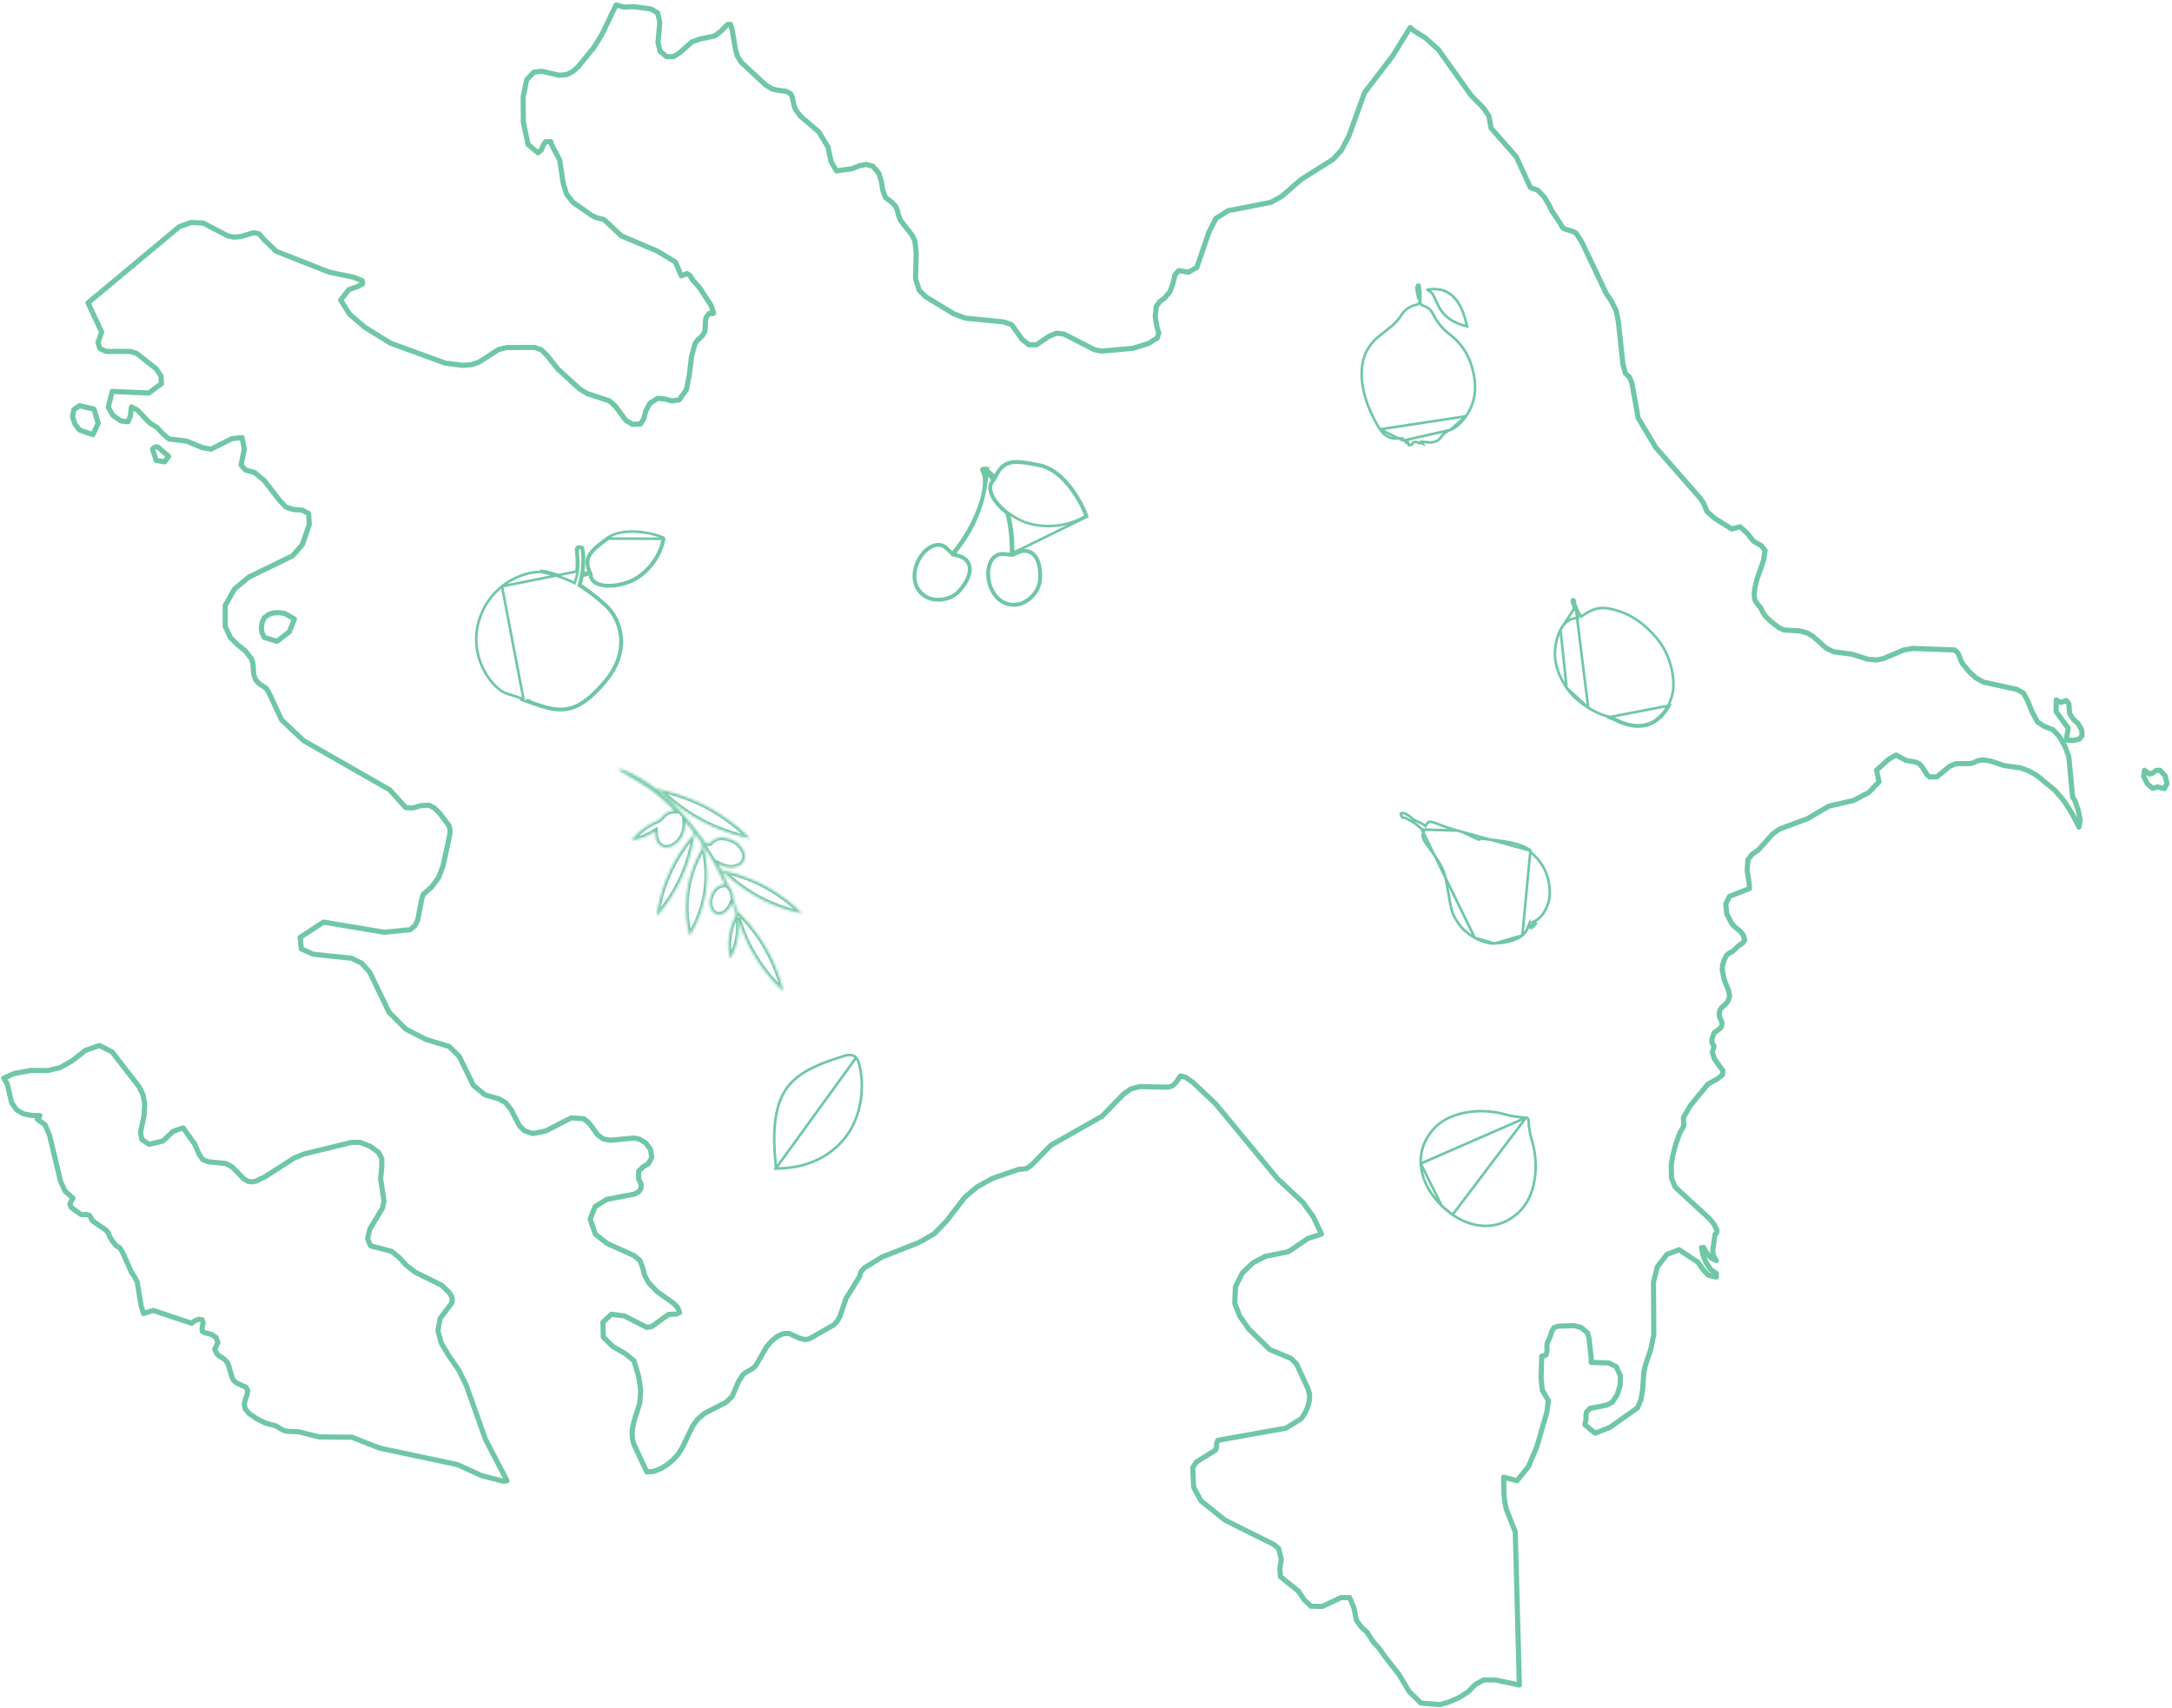 <svg width="843" height="663" fill="none" xmlns="http://www.w3.org/2000/svg"><path d="M30.853 157.461l5.658 1.363 1.594 5.472-2.047 4.404-5.205-1.797-1.794-2.331-.898-2.884.467-2.648 2.225-1.579zm3.292-39.914l13.694-11.411 21.78-18.172 4.604-1.62 4.693.248 2.68 1.4 6.908 3.607 2.232.447 2.892-.257 4.746-1.46 2.121.387 2.076 2.404 4.672 4.439 20.627 8.108 9.344 1.914 3.352 1.349.177 1.19-2.047 1.13-3.292 1.18-3.188 4.006 3.426 5.47 5.932 5.123 2.762 1.705 7.233 4.464 21.295 7.759 6.926.86 3.47-.316 2.832-1.05 3.767-2.438 3.662-2.371 3.196-.743 10.789-.05 2.58.91 2.27 2.237 4.167 5.253 8.453 7.733 2.981 1.79 8.542 2.807 2.351 2.086 4.011 5.453 2.572 1.589 3.137-.138 1.26-1.995.801-3.002 1.617-3.063 3.032-1.917 2.809.277 2.728.752 2.819-.455 1.972-2.799.801-1.134 1.201-6.152.757-6.568 1.394-5.157.845-1.188 1.898-1.792.846-1.218.304-1.257.155-3.358.283-1.476 1.26-1.497 1.187.179.445-.238-.905-2.796-4.509-6.959-2.773-3.134-.964-1.647-.172-.115-.999-.669-2.225.883-2.268-5.358-7.045-4.24-13.97-5.948-6.717-6.299-2.921-.725-1.676-.786-7.505-5.228-2.469-3.202-1.276-4.188-1.144-7.517-.212-1.392-3.187-6.154-.326-1.077-1.988.08-.948 1.453-.712 1.778-1.26 1.046-3.863-3.252-1.831-8.674-.067-9.788 1.357-6.616 2.773-2.97 3.129-.349 6.718 1.548 2.988-.29 2.292-1.127 2.09-1.887 6.169-7.592 3.077-5.027 5.468-11.368 3.078.826 3.87-.16 6.628.91 2.588 1.55.801 3.66-.69 7.857.793 3.288 2.543 2.142 2.728-.019 2.491-1.624 4.672-4.126 2.95-1.06 5.8-1.204 1.73-1.323.865-.661 2.417-2.5 1.201.03.608 2.15 1.291 7.59.771 2.628 1.394 2.237 9.425 8.785 2.454 1.527 1.81.514 3.737.498 1.676.839.668 1.122.771 3.537.534 1.48 1.942 2.648 7.134 6.12 3.544 5.799 1.245 5.766 2.069 3.573.176-.024 5.866-.811 2.744-1.095 2.759-.568 2.595.696 2.269 2.678 1.053 3.334.505 3.263 1.015 2.815 2.536 1.929.324.338 1.122 1.173.682 1.72.475 1.87.771 1.948 4.442 5.633 1.089 2.275.534 4.696-.266 10.053 1.424 4.394 2.521 2.539 10.915 6.631 3.273 1.235 1.191.45 14.859 1.436 3.129 1.08 4.049 5.704 2.603 2.089 2.936.03 5.079-3.406 2.773-1.11 2.878.347 7.51 3.855 4.257 2.184 2.751.584 10.01-.902 2.188-.196 6.08-1.872 3.374-2.128.608-1.872-.726-2.455-.652-3.942.414-3.994 1.335-1.863 1.913-1.388 2.105-2.558 1.216-3.49.683-3.006 1.513-1.607 3.721.645 3.226-1.856 4.723-13.751 2.72-5.316 4.739-2.951 16.542-3.241 4.234-2.307 7.511-6.555 12.405-7.824 3.285-3.61 2.9-5.539 6.05-16.745.975-1.272 9.821-12.825 6.929-11.199 1.495 1.338 4.413 2.7 5.069 4.603 12.657 17.712 4.904 5.002 2.008 3.008.829 4.686 9.797 11.13 5.477 11.944 2.908 1.073 2.417 2.537 1.822 2.99 1.191 2.49 3.327 4.931.584 1.15.724.79 3.55 1.087 1.203.68 2.137 3.238 5.185 10.919 4.343 9.17 2.078 3.084 1.799 3.589.864 4.182 1.774 16.612.911 3.514 1.577 1.479.98 2.204 2.441 13.687 6.842 11.474 17.212 19.651 1.424 2.179 1.284 3.079 3.036 2.652 6.539 4.085 3.199-.852 2.709 2.403 2.569 3.224 2.873 1.604 1.576 1.851-.642 4.165-2.5 7.091-.852 3.683-.211 1.996.175 2.112.596 1.207 1.927 2.42.421.973.093.163 1.005 1.686 2.546 2.434 2.802 2.134 1.926.904 6.236.378 2.802.758 2.277 1.329 5.114 4.58 2.826 1.39 7.193.973 6.142 1.946 3.386.3 2.627-.54 7.975-3.351 3.433-.602 16.337.602 1.203 1.205.63 1.328.467 1.374.642 1.282 2.558 3.171 2.733 2.492 2.908 1.636 12.974 2.808 2.51 1.419 1.576 2.838 1.752 4.378 2.172 4.07 2.837 1.772 3.118 1.14 2.662 2.888 2.102 3.797 1.424 3.918 1.472 15.608.992 1.553 1.191 3.535.736 3.904-.468 2.619-2.756-5.393-2.977-4.664-3.561-4.19-7.088-5.814-3.025-1.701-3.246-1.215-6.411-.893-5.396-1.785-2.872-.385-1.612.185-1.949.862-1.331.362h-5.512l-2.523 1.084-4.857 4.078h-2.873l-1.028-.915-1.845-2.977-1.132-1.269-1.507-.609-3.69-.646-3.76-2.062-2.849 1.6-4.764 4.302.981 4.477-4.04 4.176-5.838 3.068-9.528 2.167-8.361 4.895-10.977 4.094-2.568 1.897-5.512 6.127-2.475 1.749-1.589 2.065-.304 4.074.782 5.122.105 2.009-7.742 3.036-1.436 2.912.35 3.801 1.962 3.814 1.284 1.408 2.044 1.608 1.121 1.416.596 1.936-.805 1.194-1.436.933-2.523 2.357-1.121.558-1.074.788-1.028 1.921-.654 2.249-.082 1.69.736 3.771 1.647 4.027.49 2.186-.665 2.178-1.262 1.398-1.097.916-.794 1.069-.28 1.795.257 1.045.479.994.386 1.122-.14 1.328-.607.825-2.335 1.732-.876 2.656.058 1.175.818 1.298-.655 2.457.818 2.563 3.269 4.575-.175 1.6-1.974 1.532-3.713 2.104-3.62 4.411-3.083 3.77-2.756 4.683.14 3.22-1.67 3.106-1.472 4.116-1.132 4.335-.619 3.772.129 5.046 1.424 3.45 13.358 12.302 1.728 2.133 1.156 2.413-.129.82-.642.66-.899 6.212.198 1.865 1.203 2.138-1.764-.932-1.319-1.168-.993-1.402-.805-1.585h-.888l.538 2.76 1.214 3.048 1.763 2.668 2.254 1.592v1.387l-3.234-.781-2.032-2.266-1.822-2.661-7.356-4.914-4.776 1.85-3.701 4.822-1.472 5.91.105 20.364-.503 2.444-.665 3.29-2.02 6.002-.689 2.894-.421 6.564-.654 3.949-1.355 3.299-10.766 7.606-5.675 2.225-3.982-3.282.455-2.173-.046-1.494.21-1.245 1.343-1.411 6.446-1.268 2.207-1.147 1.892-2.839 1.167-3.708.129-3.717-1.622-3.498-2.873-1.49-6.855-.204v-1.655l-.84-7.622-.549-2.133-2.545-2.156-2.721-.711-6.13.211-1.705.605-.841 1.483-.56 1.891-1.191 2.678-.117.946.046 2.018-.304 1.451-.688.393-.701-.007-.35.189-.269 8.676.49 4.561 2.336 3.987-.584 4.528-3.853 13.307-.503 1.205-2.802 6.648-.35.43-4.064 4.979-5.184-1.356.104 6.574.315 3.026.642 2.912 3.434 8.667.771 28.463.829 30.994v.031l-9.264-1.944-4.59-.033-3.211 1.764-2.832 2.881-3.633 2.29-3.886 1.673-3.451.983-6.624-.552-.73-.061-4.583-4.486-3.915-6.604-1.866-2.374-3.563-4.534-2.135-3.045-2.417-2.661-2.358-3.717-2.299-2.115-1.854-2.501-1.001-4.883-1.645-3.994h-3.374l-7.274 3.417-4.412-.105-2.595-2.472-2.254-3.361-6.954-5.612-.268-3.119.594-3.607-.672-2.691-.381-1.527-1.809-1.532-18.997-9.459-9.327-7.512-2.848-5.278-.34-7.615 1.334-2.105 7.519-4.69.415-1.197-.029-1.397.488-1.198 26.494-4.726 5.91-3.69.014-.043h.022l1.298-1.964 1.112-2.387.024-.089.673-2.51.074-2.583-.764-2.345-4.33-9.336-2.158-2.13-8.201-3.428-8.17-7.988-3.501-4.993-1.928-4.984.267-6.392 2.639-5.292 4.152-3.995 4.835-2.523 8.987-1.82 7.548-5.135 3.723-1.199 1.512-.488-3.188-6.755-4.033-5.574-9.832-9.146-24.114-29.18-8.793-8.273-2.773-1.927-1.967-.505-.065-.017-1.661 2.506-1.498 1.394-1.765.445-10.915-.212-3.41.928-2.773 1.945-2.233 2.299-6.161 6.338-17.262 9.797-2.581 1.463-7.593 7.775-1.853 1.274-3.218.367-10.041 3.456-6.005 3.338-4.687 3.966-7.133 9.257-.017.017-4.743 4.897-4.311 2.467-1.666.954-14.296 5.615-6.866 4.235-1.393 1.598-.489 1.857-5.191 8.36-2.417 7.056-.742 1.38-1.497 1.792-.982.558-8.591 4.889-1.743.326-2.15-.586-4.004-1.801-2.254.063-2.384 1.109-.033.016-2.179 1.835-1.95 2.276-3.685 6.451-.816 1.138-1.142.931-2.373 1.299-1.112.931-1.743 2.744-2.409 5.631-2.358 2.282-8.32 4.276-2.617 2.218-1.913 2.496-4.042 8.428-1.645 2.653-1.988 2.221-2.224 1.847-2.313 1.463-3.108 1.264-2.588.152-4.983-10.595-.608-2.164-.141-2.255.244-2.294.505-2.252.208-.531.103-.585 1.883-5.89.415-5.197-.801-5.267-1.809-6.103-3.47-2.817-4.775-2.732-3.671-3.678-.141-5.718 3.307-3.114 5.027.654 8.72 4.459 1.765-.259 6.652-4.777 3.017-.115 1.26-.624-.497-1.302-.184-.482-.964-1.115-.949-.875-6.125-4.332-3.47-3.684-1.394-2.743-.756-2.964-1.061-2.704-2.291-1.907-10.321-4.643-4.701-3.671-1.973-5.859 1.883-4.801 4.552-2.836 10.507-1.986.053-.01 1.735-.849.979-1.369.053-1.747-.987-1.968.045-3.089 1.676-1.544 2.091-1.304 1.29-2.374-.43-3.082-1.758-2.415-2.38-1.565-2.313-.512-9.061.87-2.833-.492-2.15-1.565-3.381-4.611-2.033-1.672-4.908-.358-9.803 5.056-4.983 1.044-3.188-.996-2.106-2.029-3.366-6.43-2.069-2.563-2.469-1.402-5.443-1.587-4.508-3.638-5.532-11.309-3.922-3.856-9.054-2.752-4.729-2.438-3.057-1.575-6.466-6.497-1.097-2.27-6.422-13.298-3.106-3.467-3.923-1.952-14.963-1.554-4.552-2.07-.264-2.597-.189-1.864 9.083-5.931 23.579 3.938 10.026-.992 1.928-1.633.979-2.004 1.69-8.659.534-1.43 3.181-2.804 2.736-3.701 1.751-4.616 2.602-12.127.096-1.121-.096-1.112-.266-1.092-3.685-4.907-2.062-2.021-2.09-1.113-3.144.196-2.039.601-.973.287-2.876-.157-6.102-6.778-.112-.124-33.426-19.086-8.498-8.012-4.642-9.966-1.208-2.204-2.974-1.979-1.327-1.499-.66-2.038-.326-4.195-.564-1.873-2.499-3.147-2.9-2.305-2.758-2.737-2.047-4.405.006-3.53.009-4.559 3.61-6.394 5.614-4.648 5.798-2.816 11.122-5.404 3.781-4.338 2.692-7.844-.259-4.215-2.491-1.329-3.381-.247-2.922-.946-2.268-2.334-6.139-7.963-3.796-3.146-1.43-.38-2.026-.537-1.764-1.933 1.26-6.175-.875-4.521-3.96.435-1.374.692-6.686 3.364-3.27-.532-6.289-2.606-6.762-.799-2.358-1.994-2.225-2.419-2.936-1.836-4.686-4.92-2.373-1.284-.415 3.477-.872 2.264-2.773-.286-3.106-2.113-1.846-3.191 1.527-6.148 14.193.604 4.923-3.629-.185-3.045-1.86-2.721-7.512-5.936-2.455-.801-9.372-.01-2.462-1.069-.793-2.376 1.446-4.04-5.311-11.366zm73.362 131.374l4.805-3.719 1.942-4.956-3.737-2.141-2.076-.284-2.098.039-1.98.589-1.794 1.305-.846 1.886-.296 1.982.282 1.982.86 1.825 4.938 1.492zm89.275 325.799l-1.409.191-8.333-2.118-9.491-4.325-30.238-6.413-3.302-1.304-7.346-2.9-12.783-.135-8.171-2.015-3.975-.14-1.087-.245-.677-.153-2.951-1.738-2.26-.605-1.715-.459-3.262-1.62-3.048-2.061-1.654-1.974-.259-1.994.424-1.572.586-1.554.318-1.914-.69-1.242-3.425-1.559-1.358-1.013-.726-1.563-1.127-3.993-.594-1.468-1.35-1.449-1.334-.792-1.246-.945-.956-1.882 1.239-2.741-.816-1.993-1.914-1.21-2.002-.403-1.408-.687.03-1.591.37-1.749-.4-1.168-1.349-.159-1.305.515-.993.686-.371.346-14.948-4.98-3.76 1.173-.926-2.817-1.498-9.272-.993-2.011-1.224-1.79-.865-1.947-2.627-5.918-1.156-1.791-1.327-.751-1.446-1.763-1.172-1.937-.474-1.329-.786-.954-5.175-3.566-.505-.656-.31-.848-.513-.733-1.12-.309-1.557.048-.75-.154-3.655-2.671-.534-1.33 1.194-2.266-3.003-2.672-1.765-3.763-4.3-17.962-1.72-4.04-3.025-2.175.563-.551.431-.851-3.307-.097-3.07-.6-.557-.326-2.053-1.202-.38-.55-1.615-2.332-1.638-7.093-1.401-2.351 4.07-1.801 6.66-1.221 6.273.097 4.894-1.181 3.74-2.11.843-.477 5.295-4.117 5.383-1.86 4.878 2.47 1.074 1.385 9.507 12.258 1.476 3.125.623 3.464-.238 4.371-1.408 6.739.563 2.725 2.81 1.817 5.288-1.266 4.078-3.818 3.84-1.304.896 1.269 3.57 5.061 1.697 3.884 1.447 2.105 2.09.85 6.792.638 2.507 1.323 4.531 4.661.021.021 1.542.907 1.617.251 1.63-.329 1.602-.82 1.528-.656 11.537-7.404 3.841-1.603 17.595-4.305.802-.197 3.329-.059 3.959 1.537 3.247 2.357 1.291 2.356.029 3.167-.467 4.75v.019l1.298 8.529-.638 2.942-4.827 8.01-.912 3.729.823 1.927.379.885 8.141 2.11 2.951 2.426 2.728 2.985 3.426 2.675 2.093 1.032 8.184 4.039 2.929 2.818.942 1.463.325 1.404-.296 1.341-.972 1.255-3.463 4.594-.874 4.733 1.305 4.884 3.032 5.032 3.729 5.385 2.907 5.881 7.474 21.009 8.359 16.078zM63.922 179.248l-3.321-.543-1.38-4.39.446-.494.505-.286.563-.089.593.109 4.107 3.582-1.513 2.111zm776.114 126.866l-2.698-.7-1.799.584-2.124-1.783-1.402-2.801.328-2.454 1.868 1.477 1.378-.438 1.261-.969 1.472-.07 2.055 2.224.642 2.968-.981 1.962zm-33.069-19.23l-2.137.493-2.849-.153.712-4.606-4.682-6.411.058-4.51 1.752.948 2.16-.717.981 1.179.327 3.955 1.401 2.08 1.787 1.626 1.472 2.573.14 2.249-1.122 1.294z" stroke="#70C7A5" stroke-width="2" stroke-linecap="round" stroke-linejoin="round"/><path d="M616.412 274.669h0c3.124 1.943 6.023 3.066 7.471 3.327 1.311.236 2.326.717 3.428 1.239l.028.013h0l.002.001c1.277.605 2.694 1.277 4.942 1.82h.001c4.451 1.077 8.533.116 11.537-2.66m-27.409-3.74l-4.946-39.939.009.022c.127.311.315.776.58 1.563l.001.002c.261.771.902 1.872 1.336 2.555l.261.41.417-.249c.261-.156.538-.334.827-.522 2.003-1.292 4.914-3.166 9.581-2.291h0c7.017 1.314 12.807 4.835 18.239 11.133h0c2.357 2.733 4.152 5.962 5.334 9.603v.001c.933 2.868 1.445 5.965 1.449 8.709h0c.004 2.797-.636 5.437-1.899 7.853v.001l-.035.066c-.934 1.765-2.193 3.389-3.745 4.823m-27.409-3.74c-2.526-1.57-6.011-4.179-8.387-7.729h0m8.387 7.729l-8.387-7.729m35.796 11.469l.34.367m-.34-.367l.34.367m0 0c1.591-1.47 2.885-3.138 3.847-4.956l-24.213 4.668c1.245.225 2.209.681 3.324 1.209l.006.003.004.002c1.284.608 2.738 1.298 5.037 1.853 4.594 1.111 8.853.124 11.995-2.779zm-36.136-11.836c-3.801-5.679-5.199-11.296-4.225-16.715.421-2.34 1.052-4.301 1.866-5.841v-.001m2.359 22.557l-2.359-22.557m0 0c1.035-1.957 2.35-3.249 4.016-3.996.532-.238.947-.302 1.445-.376h.002l.018-.002c.239-.037.508-.078.813-.145l.544-.121-.179-.528c-.122-.361-.23-.756-.34-1.163l-.001-.002-.01-.036c-.096-.349-.193-.704-.298-1.021-.108-.323-.235-.644-.399-.897l-.419.271m-5.192 8.016l5.192-8.016m0 0l.419-.271c-.577-.893-.933-1.622-1.099-2.204-.165-.583-.124-.962.01-1.215h0a.907.907 0 01.108-.161m.562 3.851l-.562-3.851m0 0c.089.026.19.073.261.109.218.113.431.265.576.409a.793.793 0 01.136.169c-.041.306-.071.545-.042.779.029.234.117.448.222.706l.017.042-1.17-2.214zm-217.385-17.788c.015-.591.02-1.232.013-1.913l.248.001m-.261 1.912l29.028-14.227c-1.314-4.39-8.352-18.145-18.414-20.163-9.397-1.886-13.824-2.465-17.119 4.058l.088.071-.313.39-.452-.214.054-.113c-.425-.357-.81-.706-1.163-1.025-.282-.255-.543-.492-.788-.699a38.013 38.013 0 00-.767-1.007m9.846 32.929l-.01.353-.017.514-.513-.032-.031-.002h0-.008c-.518-.04-1-.093-1.443-.141a51.761 51.761 0 00-.496-.053c-.58-.06-1.084-.099-1.556-.083-.913.032-1.722.27-2.652 1.043m6.726-1.599l.04.233.1.59.562-.203c.29-.104.581-.236.867-.369l.158-.074c.237-.111.473-.221.719-.326.598-.253 1.22-.452 1.909-.482h.001c1.391-.059 2.466.312 3.303.945.846.64 1.481 1.572 1.94 2.681.922 2.229 1.089 5.068.897 7.291m-10.235-12.198l-.248-.001c-.034-3.106-.326-7.047-1.126-10.995h0a62.872 62.872 0 00-.302-1.406c.097.068.195.135.294.202a52.997 52.997 0 011.382 12.2zm0 0c-.003.403.085.962.187 1.56a4.514 4.514 0 01-.084.031l.169.471.493-.084-.018-.109c.164-.072.332-.151.504-.231.817-.382 1.73-.81 2.822-.856 5.999-.255 7.052 6.926 6.66 11.459m0 0c-.449 5.184-5.37 10.049-10.566 9.926m10.566-9.926l-.498-.043s0 0 0 0m.498.043l-.498-.043m-10.068 9.969c-9.83-.232-12.756-14.648-7.473-19.04m7.473 19.04l.012-.5c-4.625-.109-7.676-3.549-8.938-7.609-.63-2.023-.799-4.167-.497-6.057.302-1.895 1.07-3.492 2.269-4.49m7.154 18.656l.012-.5c2.438.058 4.844-1.056 6.706-2.834 1.861-1.778 3.137-4.182 3.35-6.635m-17.541-9.071c1.674-1.392 3.07-1.24 5.085-1.019.302.033.618.067.952.098l-.001.026.468.015.031.001.031-.499-.017-.001c.072-3.256-.155-7.948-1.107-12.645a61.878 61.878 0 00-.616-2.718c-5.256-4.065-8.456-9.573-5.42-12.857-.555-.744-1.135-1.386-1.736-1.905l.018-.363-.499-.023-.298.402c.089.066.177.134.265.206-.569 9.389-4.492 20.029-11.382 28.674-.252.317-.532.813-.827 1.35a1.653 1.653 0 01-.084-.028l-.161.474.438.241.054-.097c.172.045.352.088.535.131.872.207 1.847.438 2.722 1.08 4.82 3.532 1.167 9.855-1.959 13.185-3.575 3.81-10.424 4.583-14.383 1.253-7.49-6.3-.793-19.494 6.045-19.67m21.846 4.689l.319.384m-.319-.384l.319.384s0 0 0 0m-22.165-5.073c2.166-.056 3.154.932 4.581 2.359.215.214.44.439.68.671l-.019.023.359.303.023.019.336-.37-.016-.014c2.081-2.524 4.826-6.366 7.01-10.665m-12.954 7.674l.013.499s0 0 0 0m-.013-.499l.013.499m12.941-8.173c4.009-7.89 6.618-17.139 3.901-21.057.027-.747.546-.916 1.072-.818.449-.144.943-.126 1.118.094m-6.091 21.781l.221.113.224.114c-1.836 3.615-4.064 6.906-5.97 9.377 0 0 0 0 0 0a54.991 54.991 0 01-1.219 1.525m6.744-11.129l.221.113a53.24 53.24 0 01-5.946 9.331h-.001c-.311.391-.653 1.016-.981 1.617a2.274 2.274 0 00-.037.068m12.835-32.91l-.392.31h-.001l.393-.31zm-12.835 32.91l-.1.181-.288.523.566.191c.29.099.6.176.904.249l.171.041c.253.06.504.119.76.19.621.172 1.227.401 1.779.805h0c1.116.819 1.721 1.779 1.977 2.801.259 1.032.172 2.164-.162 3.326-.671 2.334-2.31 4.679-3.843 6.313h0c-1.693 1.804-4.18 2.905-6.731 3.148-2.551.244-5.111-.374-6.966-1.935-3.522-2.963-3.754-7.577-2.206-11.569.771-1.989 1.974-3.786 3.386-5.09 1.415-1.307 3.005-2.09 4.556-2.13m6.197 2.956l-.204.243-.334.397-.384-.349-.023-.021h0l-.005-.005a43.566 43.566 0 01-1.038-1.013l-.349-.348c-.414-.408-.781-.753-1.157-1.033-.727-.542-1.501-.857-2.703-.827m57.317-11.457c-.744-2.246-2.75-6.484-5.738-10.466-3.157-4.207-7.337-8.029-12.186-9.002h0c-4.836-.97-8.238-1.565-10.844-1.091-1.279.233-2.357.724-3.313 1.561-.962.844-1.824 2.059-2.636 3.773l-.271.572-.493-.396a29.852 29.852 0 01-1.31-1.123l-.279-.253c-.28-.253-.533-.482-.771-.684l-.045-.038-.034-.047a37.167 37.167 0 00-.737-.967.474.474 0 00-.118-.021 1.328 1.328 0 00-.476.068l-.12.038-.124-.023c-.197-.037-.315-.007-.367.025-.018.011-.07.045-.097.174.598.933.925 2.093 1.046 3.391.052-.59.092-1.176.118-1.756l.043-.937.754.557c.824.61 1.598 1.426 2.321 2.393l.249.334-.283.305c-1.325 1.433-1.346 3.386-.314 5.584 1.033 2.201 3.084 4.536 5.673 6.539l.137.106.007.026.762.54c2.745 1.948 5.941 3.465 9.035 4.086 9.6 1.925 16.804-1.103 20.411-3.268zm-29.917-.154l.182-.256-.182.256z" stroke="#70C7A5"/><mask id="a" fill="#fff"><path d="M240.501 298.676c.101-.137.478-.182.671-.109 3.969 1.484 7.644 3.515 11.129 5.927 1.025.707 1.862 1.684 3.268 1.907a13.548 13.548 0 01.53.093c.028.003.056.009.082.014.055.01.11.019.164.03l.078.016a.42.42 0 01.024.006c.096.018.19.035.285.055.094.019.186.04.281.06l.291.063.289.067.243.058c.14.033.28.069.42.104a13.277 13.277 0 01.42.108 17.082 17.082 0 01.434.118c.068.016.136.033.203.052.047.014.093.028.139.04.327.09.651.184.976.277.137.041.272.079.41.118.153.046.307.089.46.135 6.633 1.938 12.888 4.71 18.662 8.544a77.935 77.935 0 019.011 6.968c.702.63 1.366 1.304 2.18 2.084-.341-.057-.483-.075-.621-.105-4.619-.99-9.085-2.448-13.42-4.326a65.952 65.952 0 01-9.86-5.305 73.174 73.174 0 01-10.544-8.322c-.017-.017-.035-.032-.053-.047-.015-.011-.029-.022-.047-.032-.027-.017-.055-.036-.087-.052a.485.485 0 00-.083-.037.641.641 0 00-.084-.035l-.02-.007c-.008-.004-.014-.005-.023-.008v-.003c-.015-.003-.029-.009-.043-.014-.089-.031-.179-.06-.266-.095l-.084-.035-.062.157c1.194 1.052 2.419 2.073 3.583 3.158a93.127 93.127 0 017.6 8.025 106.877 106.877 0 015.602 7.252l.355.504c.492.705.946 1.3 1.895 1.367.352.024.516.004.776-.26.532-.536 1.108-1.083 1.769-1.43 1.356-.71 2.848-.756 4.322-.45 3.063.637 5.546 2.145 6.893 5.08 1.191 2.596-.018 5.154-2.748 5.986-1.89.577-3.741.334-5.545-.38-.537-.215-1.052-.485-1.705-.787.444.856.807 1.577 1.194 2.286a.656.656 0 00.364.276c.153.043.307.082.461.123l.071.018c.726.189 1.453.366 2.18.553 5.638 1.447 11.005 3.573 16.034 6.518 3.651 2.136 7.021 4.667 10.185 7.471.707.626 1.372 1.302 2.102 1.999-.142.024-.182.04-.219.036a13.371 13.371 0 01-.427-.083c-6.123-1.334-11.931-3.521-17.372-6.627-4.365-2.49-8.364-5.494-12.02-8.949-.161-.152-.403-.221-.619-.317a2.104 2.104 0 01-.071-.033c-.053.227-.025.322.014.41l1.612 3.587c.213.474.427.946.641 1.418.067.152.141.312.257.424.961.925 1.287 2.101 1.381 3.379.022.286.056.581.141.854.165.531.33 1.06.498 1.593a149.074 149.074 0 00.548 1.707c.119.365.244.731.367 1.094.144.417.358.863.665 1.167 8.447 8.311 14.146 18.208 17.156 29.662.076.29.202.567.306.849l-.24.069c-8.308-7.924-14.146-17.375-17.469-28.409.752 5.612-.189 10.874-2.972 15.782a.397.397 0 01-.139-.246c-1.089-5.582-.38-10.917 2.087-16.026.024-.057.053-.116.082-.172.139-.288.211-.696.124-.992a76.056 76.056 0 00-.823-2.612l-.124-.371-.327-.99a.3.3 0 00-.016-.036c-.005-.013-.011-.023-.017-.034a.226.226 0 00-.025-.038l-.037-.058a2.332 2.332 0 01-.114-.163c-.158.377-.276.685-.413.986-.492 1.078-1.169 2.016-2.128 2.723-1.201.881-2.507 1.252-3.912.538-1.229-.624-1.799-1.755-2.021-3.054-.359-2.096.162-4.015 1.366-5.735 1.029-1.474 2.382-2.452 4.357-2.364-.073-.162-.146-.323-.217-.484-2.257-5.007-4.804-9.762-7.857-14.257a3.635 3.635 0 00-.011.736c.009.08.02.159.036.236 2.466 11.506.739 22.363-5.028 32.595-.165.291-.356.568-.621.989-.103-.395-.161-.592-.205-.792-2.522-11.598-.874-22.564 4.973-32.897.077-.137.168-.306.174-.453a.187.187 0 00-.004-.062c-.145-.978-.157-1.982-.85-2.805a2.04 2.04 0 00-.147-.163c-.576-.585-.994-1.325-1.49-1.991-.117-.156-.26-.293-.503-.561l-.026.162a77.58 77.58 0 01-.184 1.115l-.011.071c-.01.065-.022.128-.034.192-.02.121-.042.24-.064.36-.034.184-.065.367-.101.55-.034.184-.069.365-.105.548-.036.183-.071.366-.109.548-.148.727-.306 1.45-.475 2.168-.029.123-.058.247-.089.37a37.79 37.79 0 01-.173.703l-.138.534a62.007 62.007 0 01-.728 2.557l-.033.109c-.043.141-.086.281-.131.42l-.04.122c0 .005-.004.01-.004.015-.049.156-.1.309-.151.464-.053.166-.109.332-.165.499-.047.143-.097.284-.147.427a6.957 6.957 0 01-.053.154l-.13.369c-.06.17-.121.338-.184.506-.019.054-.039.111-.061.166a9.849 9.849 0 01-.116.307 52.702 52.702 0 01-.45 1.163c-.102.252-.204.504-.309.754-.029.073-.06.145-.091.22l-.094.217c-.072.17-.146.339-.218.506l-.12.275c-.085.189-.171.378-.258.566-2.479 5.419-5.697 10.356-9.641 14.939-.057-.185-.082-.223-.077-.262.022-.227.043-.455.078-.679 1.814-11.272 6.376-21.294 13.676-30.07l.073-.091.115-.156.012-.017c.025-.035.048-.072.071-.108l.008-.014a.635.635 0 00.036-.06l.006-.011a.51.51 0 00.03-.056l.034-.065.022-.05c.009-.022.02-.045.028-.067a.888.888 0 00.025-.066c.014-.047.027-.091.037-.133.007-.025.011-.05.016-.076.073-.44-.096-.872-.52-1.388-.802-.977-1.619-1.943-2.435-2.909a.894.894 0 00-.15-.14c-.059-.049-.13-.103-.222-.177.019.313.042.517.039.722-.031 3.626-1.413 6.569-4.565 8.473-2.935 1.776-6.013.388-6.732-2.964-.181-.838-.169-1.717-.25-2.607-2.787 1.787-5.829 2.977-9.234 3.635.162-.257.224-.387.311-.49 2.46-2.884 5.331-5.241 8.819-6.773 1.089-.477 2.069-.977 2.854-1.967 1.164-1.46 2.77-2.28 4.75-2.289-.078-.131-.108-.211-.164-.266-3.706-3.738-7.63-7.217-12.159-9.952-2.88-1.741-5.777-3.457-8.669-5.182-.262-.156-.563-.338-.318-.659z"/></mask><path d="M240.501 298.676c.101-.137.478-.182.671-.109 3.969 1.484 7.644 3.515 11.129 5.927 1.025.707 1.862 1.684 3.268 1.907a13.548 13.548 0 01.53.093c.028.003.056.009.082.014.055.01.11.019.164.03l.078.016a.42.42 0 01.024.006c.096.018.19.035.285.055.094.019.186.04.281.06l.291.063.289.067.243.058c.14.033.28.069.42.104a13.277 13.277 0 01.42.108 17.082 17.082 0 01.434.118c.068.016.136.033.203.052.047.014.093.028.139.04.327.09.651.184.976.277.137.041.272.079.41.118.153.046.307.089.46.135 6.633 1.938 12.888 4.71 18.662 8.544a77.935 77.935 0 019.011 6.968c.702.63 1.366 1.304 2.18 2.084-.341-.057-.483-.075-.621-.105-4.619-.99-9.085-2.448-13.42-4.326a65.952 65.952 0 01-9.86-5.305 73.174 73.174 0 01-10.544-8.322c-.017-.017-.035-.032-.053-.047-.015-.011-.029-.022-.047-.032-.027-.017-.055-.036-.087-.052a.485.485 0 00-.083-.037.641.641 0 00-.084-.035l-.02-.007c-.008-.004-.014-.005-.023-.008v-.003c-.015-.003-.029-.009-.043-.014-.089-.031-.179-.06-.266-.095l-.084-.035-.062.157c1.194 1.052 2.419 2.073 3.583 3.158a93.127 93.127 0 017.6 8.025 106.877 106.877 0 015.602 7.252l.355.504c.492.705.946 1.3 1.895 1.367.352.024.516.004.776-.26.532-.536 1.108-1.083 1.769-1.43 1.356-.71 2.848-.756 4.322-.45 3.063.637 5.546 2.145 6.893 5.08 1.191 2.596-.018 5.154-2.748 5.986-1.89.577-3.741.334-5.545-.38-.537-.215-1.052-.485-1.705-.787.444.856.807 1.577 1.194 2.286a.656.656 0 00.364.276c.153.043.307.082.461.123l.071.018c.726.189 1.453.366 2.18.553 5.638 1.447 11.005 3.573 16.034 6.518 3.651 2.136 7.021 4.667 10.185 7.471.707.626 1.372 1.302 2.102 1.999-.142.024-.182.04-.219.036a13.371 13.371 0 01-.427-.083c-6.123-1.334-11.931-3.521-17.372-6.627-4.365-2.49-8.364-5.494-12.02-8.949-.161-.152-.403-.221-.619-.317a2.104 2.104 0 01-.071-.033c-.053.227-.025.322.014.41l1.612 3.587c.213.474.427.946.641 1.418.067.152.141.312.257.424.961.925 1.287 2.101 1.381 3.379.022.286.056.581.141.854.165.531.33 1.06.498 1.593a149.074 149.074 0 00.548 1.707c.119.365.244.731.367 1.094.144.417.358.863.665 1.167 8.447 8.311 14.146 18.208 17.156 29.662.076.29.202.567.306.849l-.24.069c-8.308-7.924-14.146-17.375-17.469-28.409.752 5.612-.189 10.874-2.972 15.782a.397.397 0 01-.139-.246c-1.089-5.582-.38-10.917 2.087-16.026.024-.057.053-.116.082-.172.139-.288.211-.696.124-.992a76.056 76.056 0 00-.823-2.612l-.124-.371-.327-.99a.3.3 0 00-.016-.036c-.005-.013-.011-.023-.017-.034a.226.226 0 00-.025-.038l-.037-.058a2.332 2.332 0 01-.114-.163c-.158.377-.276.685-.413.986-.492 1.078-1.169 2.016-2.128 2.723-1.201.881-2.507 1.252-3.912.538-1.229-.624-1.799-1.755-2.021-3.054-.359-2.096.162-4.015 1.366-5.735 1.029-1.474 2.382-2.452 4.357-2.364-.073-.162-.146-.323-.217-.484-2.257-5.007-4.804-9.762-7.857-14.257a3.635 3.635 0 00-.011.736c.009.08.02.159.036.236 2.466 11.506.739 22.363-5.028 32.595-.165.291-.356.568-.621.989-.103-.395-.161-.592-.205-.792-2.522-11.598-.874-22.564 4.973-32.897.077-.137.168-.306.174-.453a.187.187 0 00-.004-.062c-.145-.978-.157-1.982-.85-2.805a2.04 2.04 0 00-.147-.163c-.576-.585-.994-1.325-1.49-1.991-.117-.156-.26-.293-.503-.561l-.026.162a77.58 77.58 0 01-.184 1.115l-.011.071c-.01.065-.022.128-.034.192-.02.121-.042.24-.064.36-.034.184-.065.367-.101.55-.034.184-.069.365-.105.548-.036.183-.071.366-.109.548-.148.727-.306 1.45-.475 2.168-.029.123-.058.247-.089.37a37.79 37.79 0 01-.173.703l-.138.534a62.007 62.007 0 01-.728 2.557l-.033.109c-.043.141-.086.281-.131.42l-.04.122c0 .005-.004.01-.004.015-.049.156-.1.309-.151.464-.053.166-.109.332-.165.499-.047.143-.097.284-.147.427a6.957 6.957 0 01-.053.154l-.13.369c-.06.17-.121.338-.184.506-.019.054-.039.111-.061.166a9.849 9.849 0 01-.116.307 52.702 52.702 0 01-.45 1.163c-.102.252-.204.504-.309.754-.029.073-.06.145-.091.22l-.094.217c-.072.17-.146.339-.218.506l-.12.275c-.085.189-.171.378-.258.566-2.479 5.419-5.697 10.356-9.641 14.939-.057-.185-.082-.223-.077-.262.022-.227.043-.455.078-.679 1.814-11.272 6.376-21.294 13.676-30.07l.073-.091.115-.156.012-.017c.025-.035.048-.072.071-.108l.008-.014a.635.635 0 00.036-.06l.006-.011a.51.51 0 00.03-.056l.034-.065.022-.05c.009-.022.02-.045.028-.067a.888.888 0 00.025-.066c.014-.047.027-.091.037-.133.007-.025.011-.05.016-.076.073-.44-.096-.872-.52-1.388-.802-.977-1.619-1.943-2.435-2.909a.894.894 0 00-.15-.14c-.059-.049-.13-.103-.222-.177.019.313.042.517.039.722-.031 3.626-1.413 6.569-4.565 8.473-2.935 1.776-6.013.388-6.732-2.964-.181-.838-.169-1.717-.25-2.607-2.787 1.787-5.829 2.977-9.234 3.635.162-.257.224-.387.311-.49 2.46-2.884 5.331-5.241 8.819-6.773 1.089-.477 2.069-.977 2.854-1.967 1.164-1.46 2.77-2.28 4.75-2.289-.078-.131-.108-.211-.164-.266-3.706-3.738-7.63-7.217-12.159-9.952-2.88-1.741-5.777-3.457-8.669-5.182-.262-.156-.563-.338-.318-.659z" stroke="#70C7A5" stroke-width="2" mask="url(#a)"/><path d="M301.119 453.495c11.048.165 21.207-4.14 27.479-12.7 5.349-7.31 7.368-18.185 4.785-28.078l-.001-.001c-.209-.809-.539-1.59-1.106-2.195l-31.157 42.974zm0 0v-.084c-.002-.263-.017-.58-.041-.941a98.98 98.98 0 00-.143-1.829l-.074-.9c-.175-2.163-.373-4.957-.36-8.026.024-6.037.863-13.058 4.212-18.408l.203-.31c4.458-6.818 13.134-10.09 21.337-12.726l.229-.074c.903-.291 1.916-.617 2.922-.685 1.069-.072 2.068.154 2.871 1.008l-31.156 42.975zm291.183-19.708h.004a.938.938 0 01.914.897v.001a35.811 35.811 0 001.347 7.959l.009.03.003.01v.002l.003.018.008.027a35.427 35.427 0 011.093 5.112h0c.474 3.434.436 6.82-.067 9.953h0c-.329 2.067-.856 4.019-1.569 5.802h0c-.995 2.494-2.345 4.655-4.001 6.34-3.981 4.042-8.639 5.863-13.378 5.871-2.094.001-4.21-.351-6.298-1.028l-.006-.002h0a4.888 4.888 0 00-.177-.058c-2.191-.732-4.352-1.824-6.411-3.237l28.526-37.697zm0 0a36.042 36.042 0 01-8.072-1.238c-10.645-2.899-21.608-.647-27.158 4.985-4.16 4.224-5.879 9.149-5.635 14.095h0m40.865-17.842l-40.865 17.842m0 0c.102 2.135.575 4.287 1.381 6.396 1.356 3.524 3.644 6.931 6.716 9.95m-8.097-16.346l8.097 16.346m0 0a31.778 31.778 0 004.242 3.509l-4.242-3.509zM194.841 227.591h0c-3.81 3.025-7.165 7.396-8.951 13.403l-.004.011-.004.01-.001.006c-2.065 6.967-.814 13.586 1.732 18.698h0c2.563 5.149 6.405 8.696 9.404 9.605l.021.006.006.002.008.003h.001c1.663.496 3.228 1.012 4.709 1.525.103.03.213.071.296.102l.074.028.229.079.168.058.001.001-.165.472c.309.107.616.216.922.329l-8.446-44.338zm0 0c5.062-4.021 10.928-5.657 14.964-5.6m-14.964 5.6l29.396-5.877m0 0c-.191 1.353-.615 2.77-1.047 4.058l-.183.544-.514-.256c-1.722-.858-3.517-1.569-5.2-2.144a54.098 54.098 0 00-5.127-1.465 36.957 36.957 0 00-1.663-.35 12.423 12.423 0 00-.648-.105l-.049-.005h-.001m14.432-.277c.303-2.153.17-4.21.063-5.863v-.006h0c-.086-1.334-.149-2.353-.007-3.081v-.002c.002-.01.005-.014.006-.016.001-.001.004-.007.015-.015a.454.454 0 01.187-.071h0l.006-.001c.087-.018.198-.027.322-.024.119.004.247.018.372.042.195.037.359.101.468.173a.449.449 0 01.104.088.137.137 0 01.015.023l.003.008.49-.099m-2.044 8.844l-.495-.069c.296-2.099.166-4.109.059-5.768v-.005c-.085-1.303-.156-2.398.001-3.204.054-.278.287-.437.603-.498.134-.028.285-.038.437-.035.148.005.303.022.454.051.48.093.914.331.985.684m-16.476 9.121s0 0 0 0l.008-.5m-.008.5h.001l.007-.5m0 0c.338.005 3.69.604 7.641 1.952l-7.641-1.952zm16.468-8.621c.51 2.566.485 5.889.033 9.132-.092.026-.18.055-.263.087v.001l-.249-.037v.002c.463-3.247.491-6.562-.011-9.087l.49-.098zm9.049-3.816c-3.323 2.48-5.654 4.309-6.791 6.347-1.002 1.796-1.069 3.712-.06 6.289l.137-.016.06.496-.459.197a8.166 8.166 0 01-.059-.138l-.175.019c-.465.051-.878.095-1.223.163l-.033.218-.494-.074-.181-.463-.25-.036-.064.425-.086.576m9.678-14.003l.299.401c-1.663 1.241-3.06 2.306-4.181 3.31-1.121 1.005-1.942 1.929-2.472 2.88h0c-.966 1.73-1.011 3.6.16 6.328l.119.279m6.075-13.198c2.642-1.971 6.118-2.686 9.571-2.732 5.326-.07 10.626 1.457 12.68 2.406l.249.115m-22.5.211l22.381.046m-28.456 13.152l-.069-.146-.418.135-.08.026c-1.035.333-1.801.548-2.309.662-.15.034-.277.058-.382.075l-.345.053m3.603-.805l.11.256.034.078-.269.033-.231.028-.163.02c-.26.031-.492.056-.71.08-.246.026-.473.051-.697.08-.409.053-.706.112-.914.194l-.392.153-.413.161.042-.278m3.603-.805l.119.252.092.196.049.102-.001.113c-.004.822.232 1.502.65 2.063m-4.512-1.921l-.007.001-.063.351a32.184 32.184 0 01-.82 3.466l-.11.367.326.201c1.396.862 2.821 1.876 4.151 2.889h0a88.055 88.055 0 016.005 5.027m0 0s0 0 0 0l.341-.365m-.341.365c3.125 2.918 5.716 7.926 5.687 13.806m-5.687-13.806l.341-.365m-5.311-10.016l-.401.299m.401-.299s0 0 0 0l-.401.299m.401-.299c.501.67 1.282 1.193 2.295 1.554m-2.696-1.255a3.778 3.778 0 01-.741-2.067l.054-.017-.061-.19-.001-.09-.092-.196c-1.385.448-2.333.7-2.848.781-.22 1.217-.5 2.406-.833 3.52 1.414.873 2.853 1.897 4.191 2.916a88.597 88.597 0 016.043 5.06m-5.712-9.717c.577.771 1.453 1.343 2.529 1.726m3.183 7.991c3.223 3.008 5.876 8.149 5.846 14.174m-.5-.003l.5.003m-.5-.003c-.023 4.577-1.629 9.704-5.839 14.8m5.839-14.8s0 0 0 0l.5.003m0 0c-.023 4.699-1.674 9.936-5.954 15.115m-.385-.318s0 0 0 0l.385.318m-.385-.318c-5.973 7.228-10.56 10.221-14.97 10.978-4.435.76-8.796-.712-14.432-2.73l-.018-.006-.018-.005a2.661 2.661 0 01-.38-.13c-.053-.023-.13-.057-.201-.08m30.019-8.027l.385.318m0 0c-12.001 14.523-18.736 12.416-29.955 8.401-.258-.071-.38-.124-.475-.165-.048-.021-.089-.039-.136-.054m.162-.473l.007.002-.169.471m.162-.473l-.254-.091-.171.47m.425-.379l-.009-.003-.153.476m0 0l-.263-.094m0 0c-.044-.016-.088-.034-.131-.051a2.378 2.378 0 00-.199-.074l.5-.346h-.001l-.169.471zm27.754-45.368l.167-.471m-.167.471c1.049.373 2.296.57 3.65.601 4.062.095 9.113-1.306 12.565-3.881m-16.215 3.28l.168-.471h-.001m0 0c.987.351 2.179.542 3.495.572 3.962.093 8.901-1.281 12.254-3.781m.299.4l-.299-.4m.299.4c2.742-2.046 4.7-4.316 6.095-6.513 1.997-3.144 2.84-6.135 3.181-8.097m-9.276 14.61l-.299-.4s0 0 0 0m0 0c2.69-2.008 4.607-4.232 5.971-6.381h.001c1.918-3.019 2.747-5.893 3.092-7.806a4.763 4.763 0 01.1.046l.248.115.091-.196.072.012m0 0l-.072-.013m.072.013l.047-.27m-.119.257l.119-.257m0 0l-.28-.049m308.249 113.612h0c2.019.551 3.844 1.462 5.347 2.212l.014.007c.568.284 1.112.556 1.601.772.488.216.956.392 1.365.466 0 0 0 0 0 0l.089-.492c1.027.185 2.372.328 3.928.493l.036.004c5.15.547 12.202 1.295 16.072 4.401l-28.452-7.863zm0 0c-3.235-.884-5.636-1.79-7.379-2.448h0c-1.119-.422-1.947-.734-2.589-.897-.654-.167-.989-.143-1.191-.041-.165.084-.32.187-.462.305l-.001.001c-.258.214-.468.48-.651.786l-.297.495-.448-.365c-.562-.458-1.432-.856-2.368-1.276h-.001l-.02-.009c-.426-.193-.855-.386-1.234-.582-.38-.196-.743-.412-1.013-.655h-.001c-1.187-1.065-2.145-1.702-2.912-1.977-.694-.249-1.188-.19-1.584.075.001.022.003.05.008.085.019.148.071.316.109.425l.001.001c.084.241.225.538.385.765.08.114.153.193.211.24a.292.292 0 00.047.032c.414.009.709.016.986.096.269.078.504.22.811.406l.044.026v.001c.364.221.912.552 1.869 1.053h.001c.695.365 1.589 1.048 2.302 1.642.361.301.685.588.928.813.121.112.224.211.302.291.039.04.075.078.105.112.02.023.07.079.106.146m13.936.454l-13.936-.454m43.007 37.605l-.322-.383a.665.665 0 01.219-.122.59.59 0 01.088-.019h.001c.01-.001.048-.006.096-.003h.003c0-.042.005-.087.016-.134a.723.723 0 01.252-.388h0l.004-.003a1.68 1.68 0 01.308-.192v-.011l-.842-.326 1.065-.495a6.154 6.154 0 001.339-.848c.347-.29.69-.626 1.049-1.033.619-.704 3.736-4.552 3.327-10.153h0c-.133-1.826-.397-4.002-1.344-6.472-1.23-3.205-3.309-6.003-6.191-8.317l-3.089 32.398c.226-.187.429-.379.622-.585.639-.68 1.132-1.476 1.496-2.422l.655-1.699.274 1.616.02-.013.04-.026a1.002 1.002 0 00.045-.031l.002-.001.005-.004.138-.121.107.007a.85.85 0 01.296-.604l.321.384zm0 0a.359.359 0 00-.114.326l1.127-1.239.023.048m-1.036.865a.115.115 0 01.049-.028c.135.034.326-.018.453-.125.114-.094.151-.212.098-.313-.022-.045-.036-.108.075-.2.096-.08.242-.146.361-.199m0 0l-.022-.049.159-.102.046.055m-.183.096l.038-.018a.776.776 0 00.145-.078m0 0l-.045-.055.07-.044c.004.007.029.054-.025.099zm-44.226-36.644a.573.573 0 00.218.204l.005.001.64.041-.197.611a7.166 7.166 0 01-.17.478c-.342.848-.208 1.728.276 2.738.492 1.025 1.306 2.105 2.227 3.323h0l.051.068c.45.595.92 1.218 1.37 1.865h0c1.879 2.706 4.183 6.294 4.772 9.402h0c.537 2.837.926 5.054 1.237 6.835.563 3.212.873 4.971 1.347 6.404.468 1.411 1.099 2.516 2.345 4.396h0c1.377 2.079 3.708 4.149 6.404 5.659l-20.525-42.025zm28.164 44.236c-2.142.096-4.931-.693-7.639-2.211l7.639 2.211zm0 0c6.221-.279 9.331-1.893 10.822-3.132l-10.822 3.132zm-35.635-48.822h.001-.002.001zm-8.751-150.735h0c-1.298-1.855-2.346-3.964-3.314-6.053h0c-2.657-5.732-4.401-12.056-3.653-18.354.472-3.971 2.106-7.46 4.933-10.248h0c1.205-1.189 2.516-2.209 3.847-3.244.496-.387.996-.775 1.494-1.176 1.814-1.459 3.57-3.049 4.902-5.177h0c1.225-1.956 2.975-3.345 5.236-3.905l.043-.01a9.11 9.11 0 00.815-.224c.234-.083.469-.199.648-.411.18-.214.254-.466.294-.719.038-.247.052-.554.065-.913v-.013h0l-.001-.14v-.013a2.47 2.47 0 010-.122v-.004c.019-1.676-.323-3.271-.883-4.818v-.001c-.105-.289-.086-.389-.082-.404.01-.011.074-.07.329-.131.354-.085.463-.041.485-.028.008.005.089.055.148.381v.001c.061.332.105.661.15 1.002.023.168.045.339.071.515l.048.329.305.079a1.232 1.232 0 00-.228.708c-.006.591-.004 1.161-.003 1.728.002.675.004 1.344-.007 2.037-.006.314.058.618.267.869.198.237.471.357.722.437 1.745.565 3.104 1.572 3.904 3.228v.001c1.553 3.203 3.743 5.828 6.559 7.987h.001c1.477 1.13 2.83 2.49 4.041 3.933v.001c2.673 3.179 4.224 6.967 5.107 11.057h0c1.301 6.011.64 11.673-2.931 16.742l-33.312 5.073zm0 0c1.055 1.508 2.156 2.535 3.62 3.111.851.333 1.659.512 2.523.429l.001-.001c.529-.05 1.084-.031 1.599-.013.207.007.408.014.598.016l.388.004.092.376.066.261.053.204m-8.94-4.387l8.94 4.387m0 0a1 1 0 01.562.035.962.962 0 01.59.656.694.694 0 00.064.161.681.681 0 00.137-.043l.507-.209.162.524c.07.23.133.432.197.637l.099-.013c.376-.049.716-.093 1.061-.174.001 0 .024-.01.068-.049.052-.044.107-.106.161-.175.03-.04.064-.117.129-.261a1.994 1.994 0 01.139-.28.763.763 0 01.133-.16.559.559 0 01.404-.141c.452.028 1.09.07 1.611.35l.611.06c.365.036.703.152 1 .274l-.411-.765.915.074c.282.022.579.058.865.092.169.02.334.039.49.055.44.046.854.073 1.256.044h0c1.604-.115 2.959-.613 3.901-1.96h0c.903-1.291 2.134-2.307 3.608-2.864l-18.259 4.132zm5.869-55.119c.019-1.603-.309-3.137-.853-4.642l.853 4.642zm0 0v.151l.001.129-.001-.28zm11.346 7.276c1.698 1.385 4.089 2.635 7.601 3.49-.017-.062-.033-.128-.05-.195-.044-.173-.09-.361-.14-.564a63.293 63.293 0 00-.422-1.657c-.48-1.768-1.206-3.995-2.396-6.053-1.189-2.057-2.826-3.918-5.116-5-1.95-.921-4.419-1.298-7.567-.695.275.066.532.158.773.277.649.319 1.139.807 1.543 1.385.401.571.731 1.248 1.053 1.961.095.21.189.423.285.639.235.53.477 1.078.759 1.648.785 1.586 1.841 3.266 3.677 4.764zm-11.114 48.744l.001.001.002.001-.257.428.254-.43zm12.158-5.033c2.657-1.008 4.481-3.014 6.113-5.328l-6.113 5.328z" stroke="#70C7A5"/></svg>